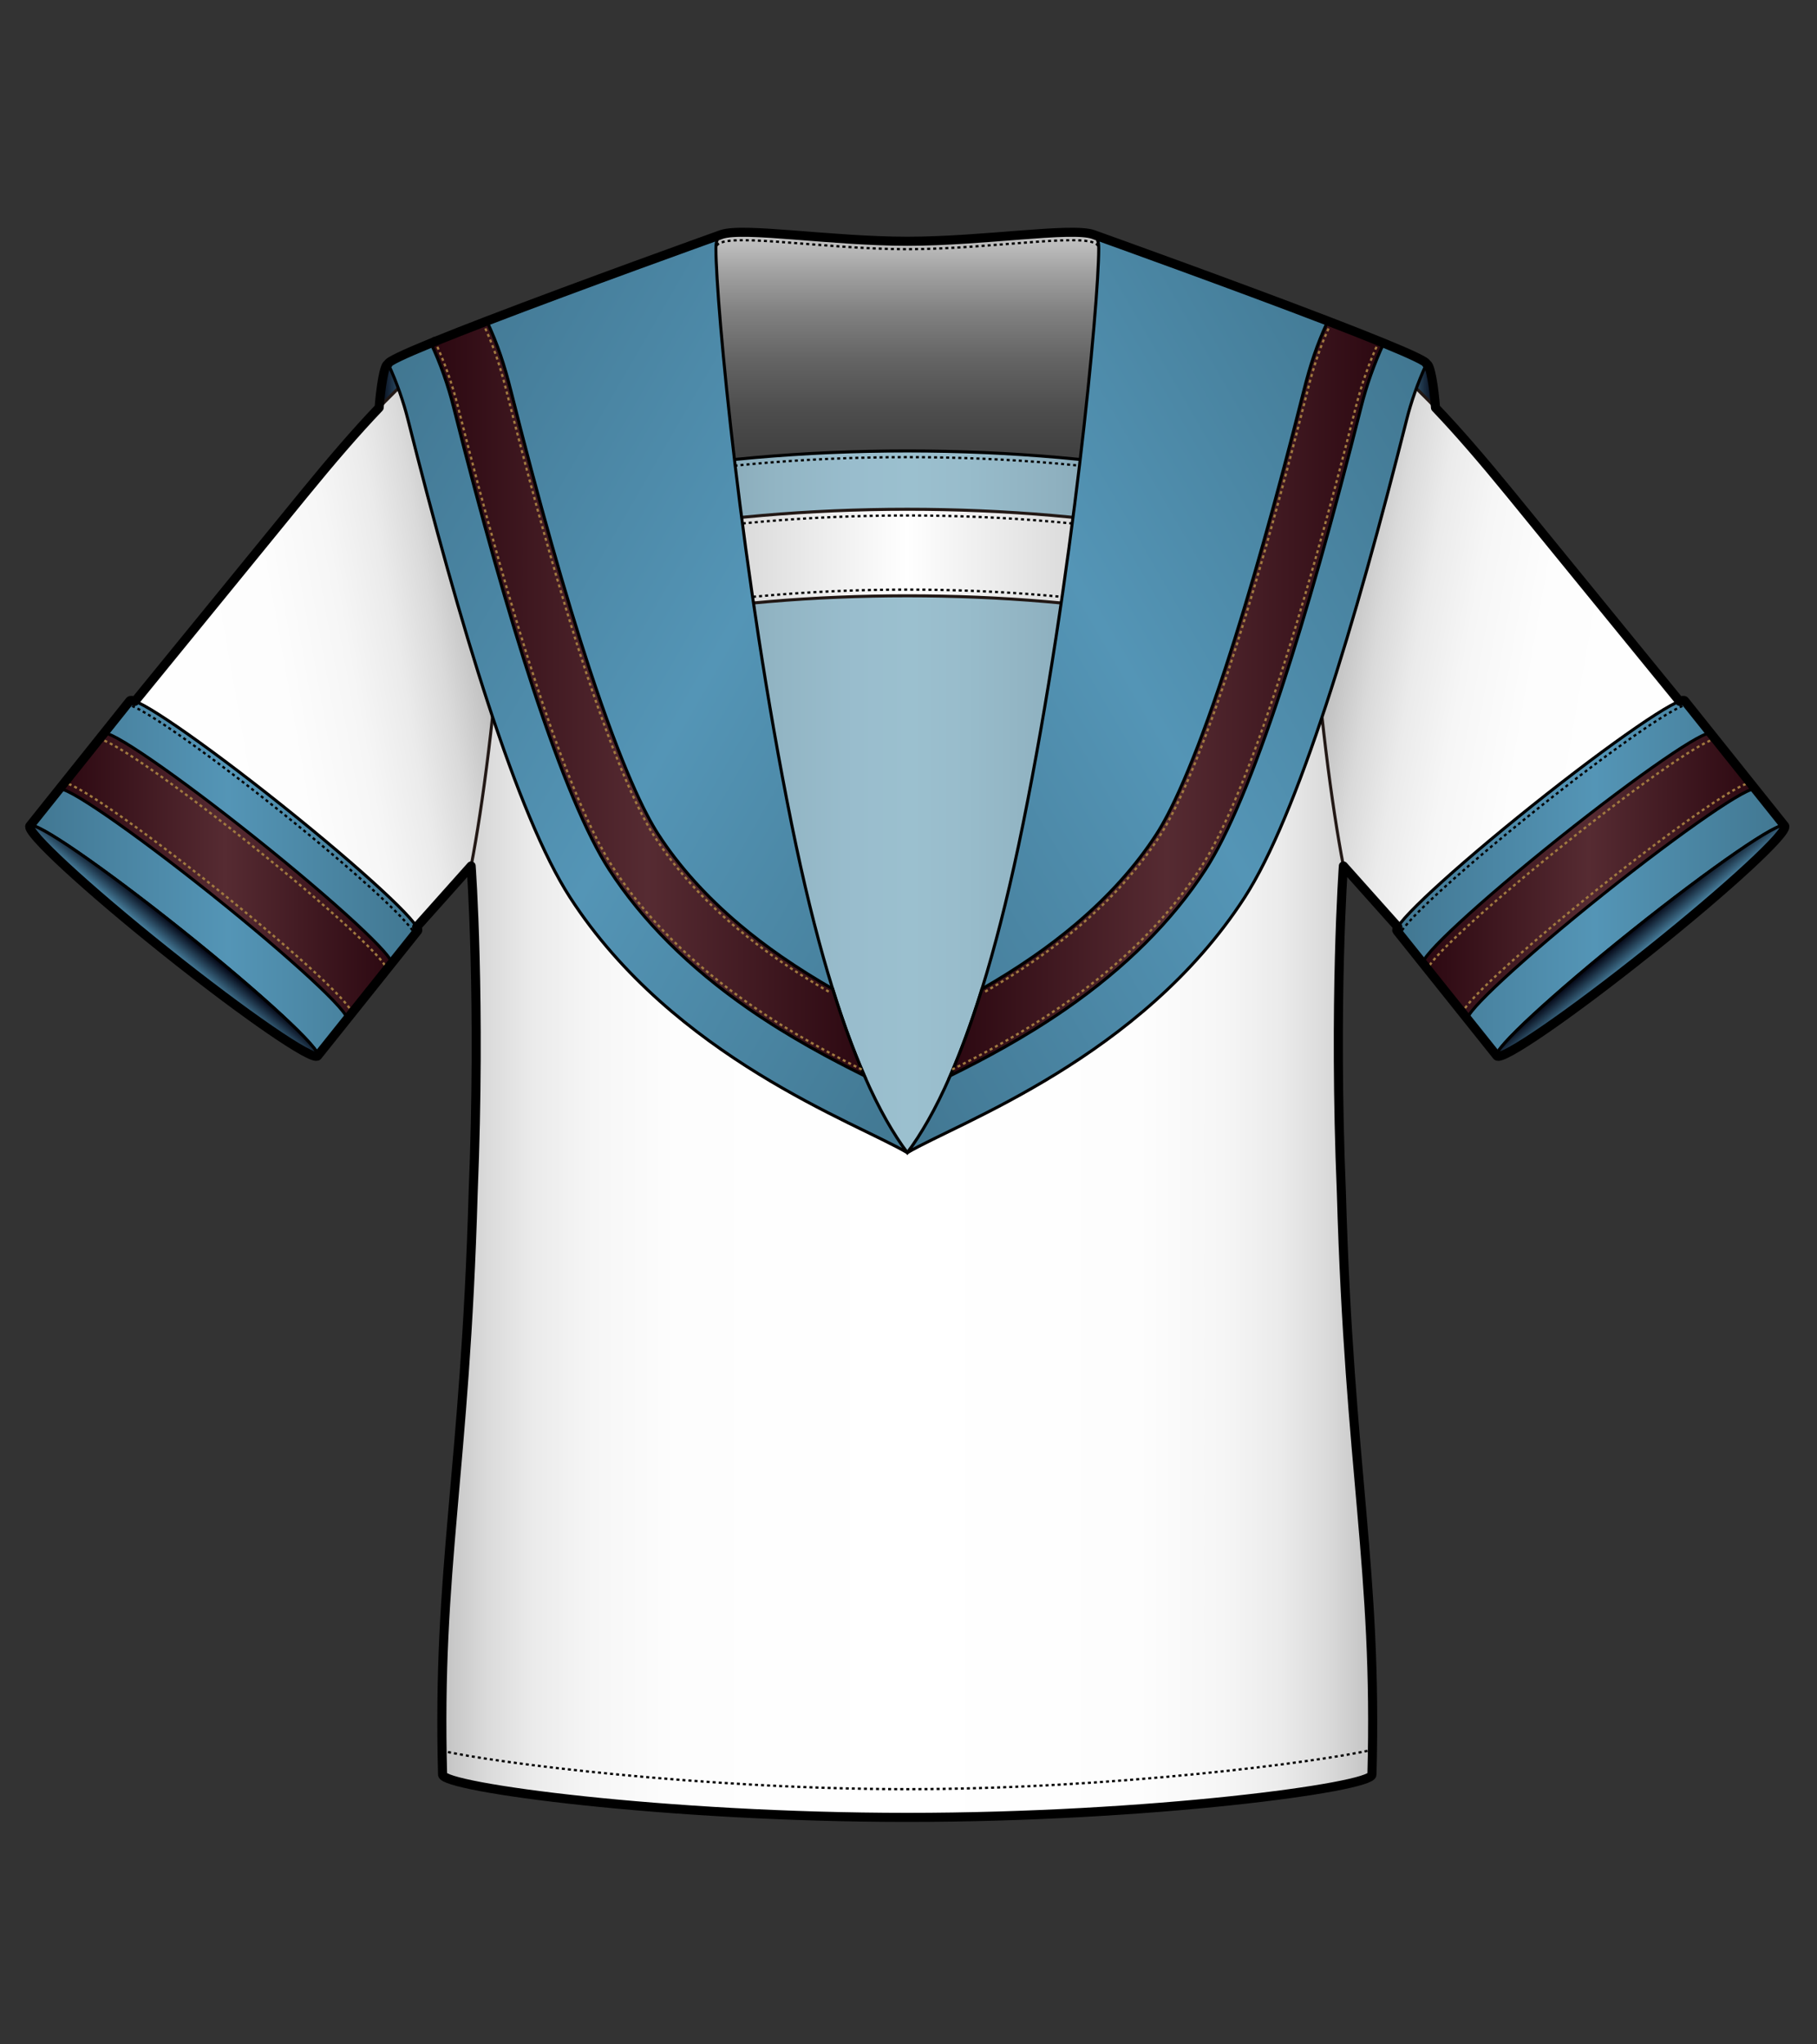 <?xml version="1.0" encoding="utf-8"?>
<!-- Generator: Adobe Illustrator 12.0.0, SVG Export Plug-In . SVG Version: 6.00 Build 51448)  -->
<!DOCTYPE svg PUBLIC "-//W3C//DTD SVG 1.1//EN" "http://www.w3.org/Graphics/SVG/1.1/DTD/svg11.dtd">
<svg  version="1.1" id="レイヤー_1" xmlns="http://www.w3.org/2000/svg" xmlns:xlink="http://www.w3.org/1999/xlink" width="600" height="675" viewBox="0 0 600 675"
	 overflow="visible" enable-background="new 0 0 600 675" xml:space="preserve">
<rect x="0" y="0" width="600" height="675" fill="#333333" stroke="none"/>
<rect fill="none" width="600" height="675"/>
<g>
	<linearGradient id="XMLID_19_" gradientUnits="userSpaceOnUse" x1="138.134" y1="141.632" x2="124.941" y2="141.632">
		<stop  offset="0" style="stop-color:#5495B6"/>
		<stop  offset="1" style="stop-color:#00000E"/>
	</linearGradient>
	<path fill="url(#XMLID_19_)" stroke="#000000" d="M138.134,133.905c0,5.161-2.142,29.204-3.931,29.204
		c-1.791,0-9.262-18.095-9.262-23.256c0-5.161,1.451-19.698,3.24-19.698C129.973,120.154,138.134,128.744,138.134,133.905z"/>
	<linearGradient id="XMLID_20_" gradientUnits="userSpaceOnUse" x1="29.745" y1="233.431" x2="198.814" y2="203.62">
		<stop  offset="0" style="stop-color:#FFFFFF"/>
		<stop  offset="0.373" style="stop-color:#FDFDFD"/>
		<stop  offset="0.507" style="stop-color:#F6F6F6"/>
		<stop  offset="0.603" style="stop-color:#EBEBEB"/>
		<stop  offset="0.68" style="stop-color:#DADADA"/>
		<stop  offset="0.746" style="stop-color:#C4C4C4"/>
		<stop  offset="0.805" style="stop-color:#A8A8A8"/>
		<stop  offset="0.858" style="stop-color:#888888"/>
		<stop  offset="0.907" style="stop-color:#626262"/>
		<stop  offset="0.952" style="stop-color:#373737"/>
		<stop  offset="0.993" style="stop-color:#090909"/>
		<stop  offset="1" style="stop-color:#000000"/>
	</linearGradient>
	<path fill="url(#XMLID_20_)" stroke="#221815" d="M155.576,285.916l-31.043,34.775l-92.426-73.86l68.207-83.623
		c26.732-32.742,44.506-50.108,63.404-57.373l18.643,4.478l-10.209,140.026L155.576,285.916z"/>
	<linearGradient id="XMLID_21_" gradientUnits="userSpaceOnUse" x1="9.881" y1="289.929" x2="137.971" y2="289.929">
		<stop  offset="0.006" style="stop-color:#417791"/>
		<stop  offset="0.072" style="stop-color:#447B97"/>
		<stop  offset="0.511" style="stop-color:#5495B6"/>
		<stop  offset="1" style="stop-color:#417791"/>
	</linearGradient>
	<path fill="url(#XMLID_21_)" stroke="#000000" d="M137.891,307.327c1.513-1.892-18.533-20.421-44.766-41.39
		c-26.241-20.967-48.734-36.431-50.244-34.541l-33,41.291c1.514-1.891,24.008,13.574,50.241,34.542
		c26.237,20.968,46.282,39.499,44.769,41.39L137.891,307.327z"/>
	<linearGradient id="XMLID_22_" gradientUnits="userSpaceOnUse" x1="54.419" y1="314.19" x2="60.354" y2="307.116">
		<stop  offset="0" style="stop-color:#5495B6"/>
		<stop  offset="1" style="stop-color:#00000E"/>
	</linearGradient>
	<path fill="url(#XMLID_22_)" stroke="#000000" d="M104.891,348.619c-1.51,1.89-24.005-13.574-50.24-34.543
		c-26.236-20.967-46.278-39.497-44.77-41.389c1.514-1.89,24.008,13.574,50.243,34.543
		C86.359,328.198,106.402,346.729,104.891,348.619z"/>
	<linearGradient id="XMLID_23_" gradientUnits="userSpaceOnUse" x1="19.49" y1="289.343" x2="129.297" y2="289.343">
		<stop  offset="0.006" style="stop-color:#2C0811"/>
		<stop  offset="0.5" style="stop-color:#562B32"/>
		<stop  offset="1" style="stop-color:#2C0811"/>
	</linearGradient>
	<path fill="url(#XMLID_23_)" stroke="#000000" d="M114.502,336.592c1.511-1.89-18.533-20.42-44.768-41.387
		c-26.236-20.969-48.73-36.432-50.244-34.543l14.716-18.411c1.513-1.889,24.003,13.574,50.243,34.542
		c26.234,20.968,46.275,39.5,44.768,41.389L114.502,336.592z"/>
	<path fill="none" stroke="#A17A40" stroke-width="0.75" stroke-dasharray="1" d="M116.039,334.667
		c1.512-1.891-18.533-20.42-44.768-41.39c-26.242-20.966-48.732-36.431-50.242-34.542"/>
	<path fill="none" stroke="#A17A40" stroke-width="0.75" stroke-dasharray="1" d="M32.551,244.322
		c1.514-1.891,24.01,13.574,50.24,34.542c26.238,20.968,46.283,39.499,44.77,41.39"/>
	<path fill="none" stroke="#000000" stroke-width="0.75" stroke-dasharray="1" d="M41.699,232.875
		c1.512-1.891,24.008,13.574,50.24,34.542c26.236,20.967,46.281,39.498,44.768,41.389"/>
	<linearGradient id="XMLID_24_" gradientUnits="userSpaceOnUse" x1="461.09" y1="141.632" x2="474.279" y2="141.632">
		<stop  offset="0" style="stop-color:#5495B6"/>
		<stop  offset="1" style="stop-color:#00000E"/>
	</linearGradient>
	<path fill="url(#XMLID_24_)" stroke="#000000" d="M461.09,133.905c0,5.161,2.141,29.204,3.928,29.204
		c1.791,0,9.262-18.095,9.262-23.256c0-5.161-1.449-19.698-3.238-19.698S461.09,128.744,461.09,133.905z"/>
	<g>
		<linearGradient id="XMLID_25_" gradientUnits="userSpaceOnUse" x1="569.442" y1="233.431" x2="400.375" y2="203.619">
			<stop  offset="0" style="stop-color:#FFFFFF"/>
			<stop  offset="0.373" style="stop-color:#FDFDFD"/>
			<stop  offset="0.507" style="stop-color:#F6F6F6"/>
			<stop  offset="0.603" style="stop-color:#EBEBEB"/>
			<stop  offset="0.68" style="stop-color:#DADADA"/>
			<stop  offset="0.746" style="stop-color:#C4C4C4"/>
			<stop  offset="0.805" style="stop-color:#A8A8A8"/>
			<stop  offset="0.858" style="stop-color:#888888"/>
			<stop  offset="0.907" style="stop-color:#626262"/>
			<stop  offset="0.952" style="stop-color:#373737"/>
			<stop  offset="0.993" style="stop-color:#090909"/>
			<stop  offset="1" style="stop-color:#000000"/>
		</linearGradient>
		<path fill="url(#XMLID_25_)" stroke="#221815" d="M443.609,285.916l31.045,34.775l92.425-73.86l-68.208-83.623
			c-26.73-32.742-44.504-50.108-63.404-57.373l-18.641,4.478l10.208,140.026L443.609,285.916z"/>
		<linearGradient id="XMLID_26_" gradientUnits="userSpaceOnUse" x1="461.217" y1="289.929" x2="589.304" y2="289.929">
			<stop  offset="0.006" style="stop-color:#417791"/>
			<stop  offset="0.072" style="stop-color:#447B97"/>
			<stop  offset="0.511" style="stop-color:#5495B6"/>
			<stop  offset="1" style="stop-color:#417791"/>
		</linearGradient>
		<path fill="url(#XMLID_26_)" stroke="#000000" d="M461.297,307.327c-1.514-1.892,18.533-20.421,44.766-41.39
			c26.24-20.967,48.734-36.431,50.242-34.541l32.999,41.291c-1.512-1.891-24.005,13.574-50.239,34.542
			c-26.237,20.968-46.281,39.499-44.769,41.39L461.297,307.327z"/>
		<linearGradient id="XMLID_27_" gradientUnits="userSpaceOnUse" x1="544.768" y1="314.189" x2="538.832" y2="307.116">
			<stop  offset="0" style="stop-color:#5495B6"/>
			<stop  offset="1" style="stop-color:#00000E"/>
		</linearGradient>
		<path fill="url(#XMLID_27_)" stroke="#000000" d="M494.296,348.619c1.511,1.89,24.004-13.574,50.239-34.543
			c26.237-20.967,46.277-39.497,44.769-41.389c-1.512-1.89-24.005,13.574-50.241,34.543
			C512.827,328.198,492.784,346.729,494.296,348.619z"/>
		<linearGradient id="XMLID_28_" gradientUnits="userSpaceOnUse" x1="469.889" y1="289.343" x2="579.695" y2="289.343">
			<stop  offset="0.006" style="stop-color:#2C0811"/>
			<stop  offset="0.5" style="stop-color:#562B32"/>
			<stop  offset="1" style="stop-color:#2C0811"/>
		</linearGradient>
		<path fill="url(#XMLID_28_)" stroke="#000000" d="M484.687,336.592c-1.513-1.89,18.534-20.42,44.765-41.387
			c26.238-20.969,48.73-36.432,50.244-34.543L564.98,242.25c-1.512-1.889-24.003,13.574-50.242,34.542
			c-26.236,20.968-46.276,39.5-44.77,41.389L484.687,336.592z"/>
		<path fill="none" stroke="#A17A40" stroke-width="0.75" stroke-dasharray="1" d="M483.148,334.667
			c-1.513-1.891,18.533-20.42,44.766-41.39c26.24-20.966,48.734-36.431,50.245-34.542"/>
		<path fill="none" stroke="#A17A40" stroke-width="0.75" stroke-dasharray="1" d="M566.633,244.322
			c-1.511-1.891-24.005,13.574-50.238,34.542c-26.236,20.968-46.279,39.499-44.769,41.39"/>
		<path fill="none" stroke="#000000" stroke-width="0.75" stroke-dasharray="1" d="M557.487,232.875
			c-1.512-1.891-24.007,13.574-50.239,34.542c-26.237,20.967-46.283,39.498-44.771,41.389"/>
	</g>
	<linearGradient id="XMLID_29_" gradientUnits="userSpaceOnUse" x1="145.908" y1="342.203" x2="453.279" y2="342.203">
		<stop  offset="0" style="stop-color:#C2C2C2"/>
		<stop  offset="0.004" style="stop-color:#C4C4C4"/>
		<stop  offset="0.048" style="stop-color:#DADADA"/>
		<stop  offset="0.099" style="stop-color:#EBEBEB"/>
		<stop  offset="0.162" style="stop-color:#F6F6F6"/>
		<stop  offset="0.252" style="stop-color:#FDFDFD"/>
		<stop  offset="0.5" style="stop-color:#FFFFFF"/>
		<stop  offset="0.748" style="stop-color:#FDFDFD"/>
		<stop  offset="0.838" style="stop-color:#F6F6F6"/>
		<stop  offset="0.901" style="stop-color:#EBEBEB"/>
		<stop  offset="0.952" style="stop-color:#DADADA"/>
		<stop  offset="0.996" style="stop-color:#C4C4C4"/>
		<stop  offset="1" style="stop-color:#C2C2C2"/>
	</linearGradient>
	<path fill="url(#XMLID_29_)" stroke="#221815" d="M246.1,190.15c2.523,0.322,111.141,0.317,113.719-0.019
		c29.236-3.792,1.022-73.262,6.876-105.786l69.747,21.488c-10.332,47.644-0.399,140.922,7.168,180.081
		c0,0-3.273,44.584-0.666,107.85c2.635,92.803,11.941,123.93,10.096,192.176c0,4.23-73.506,14.119-153.445,14.119
		c-79.936,0-153.445-9.889-153.445-14.119c-1.846-68.246,7.459-99.373,10.096-192.176c2.607-63.266-0.668-107.85-0.668-107.85
		c7.566-39.159,17.5-132.437,7.171-180.081l69.745-21.488c5.856,32.523-22.359,101.994,6.877,105.786
		c2.58,0.335,111.195,0.34,113.719,0.019"/>
	<linearGradient id="XMLID_30_" gradientUnits="userSpaceOnUse" x1="299.609" y1="297.337" x2="299.609" y2="76.69">
		<stop  offset="0.045" style="stop-color:#262626"/>
		<stop  offset="0.394" style="stop-color:#282828"/>
		<stop  offset="0.538" style="stop-color:#2F2F2F"/>
		<stop  offset="0.645" style="stop-color:#3C3C3C"/>
		<stop  offset="0.733" style="stop-color:#4D4D4D"/>
		<stop  offset="0.81" style="stop-color:#646464"/>
		<stop  offset="0.879" style="stop-color:#808080"/>
		<stop  offset="0.94" style="stop-color:#A1A1A1"/>
		<stop  offset="0.997" style="stop-color:#C7C7C7"/>
		<stop  offset="1" style="stop-color:#C9C9C9"/>
	</linearGradient>
	<path fill="url(#XMLID_30_)" stroke="#221815" d="M299.609,297.337c72.077,0,61.497-149.052,67.091-198.465
		c0.975-8.616-4.008-18.911-4.008-19.764c0-5.747-34.145,0.553-63.083,0.553c-28.937,0-63.083-6.3-63.083-0.553
		c0,0.853-4.982,11.148-4.008,19.764C238.115,148.285,227.533,297.337,299.609,297.337"/>
	<path fill="none" stroke="#000000" stroke-width="0.75" stroke-dasharray="1" d="M299.609,299.958
		c72.077,0,61.497-149.053,67.091-198.466c0.975-8.615-4.008-18.911-4.008-19.763c0-5.746-34.145,0.553-63.083,0.553
		c-28.937,0-63.083-6.299-63.083-0.553c0,0.853-4.982,11.148-4.008,19.763C238.115,150.906,227.533,299.958,299.609,299.958"/>
	<path fill="none" stroke="#000000" stroke-width="0.75" stroke-dasharray="1" d="M145.985,578.049
		c16.985,4.022,86.608,12.689,153.608,12.689s136.629-8.998,153.615-13.021"/>
	<linearGradient id="XMLID_31_" gradientUnits="userSpaceOnUse" x1="204.277" y1="264.742" x2="394.938" y2="264.742">
		<stop  offset="0.011" style="stop-color:#7997A3"/>
		<stop  offset="0.121" style="stop-color:#85A5B3"/>
		<stop  offset="0.276" style="stop-color:#92B5C4"/>
		<stop  offset="0.409" style="stop-color:#99BDCD"/>
		<stop  offset="0.506" style="stop-color:#9BC0CF"/>
		<stop  offset="0.604" style="stop-color:#98BCCB"/>
		<stop  offset="0.764" style="stop-color:#8EB0BF"/>
		<stop  offset="0.963" style="stop-color:#7D9BA8"/>
		<stop  offset="1" style="stop-color:#7997A3"/>
	</linearGradient>
	<path fill="url(#XMLID_31_)" stroke="#000000" d="M204.277,157.22c6.188,35.732,14.123,76.269,23.436,114.983
		c17.349,72.124,58.453,90.979,71.898,108.387l0,0l0,0c13.439-17.408,54.545-36.263,71.893-108.387
		c9.314-38.714,17.249-79.251,23.434-114.983c-28.294-5.355-60.786-8.327-95.328-8.327
		C265.07,148.893,232.57,151.865,204.277,157.22z"/>
	<path fill="none" stroke="#000000" stroke-width="0.75" stroke-dasharray="1" d="M394.938,159.265
		c-28.294-5.355-60.786-8.327-95.328-8.327c-34.539,0-67.039,2.972-95.332,8.327"/>
	<linearGradient id="XMLID_32_" gradientUnits="userSpaceOnUse" x1="207.636" y1="186.152" x2="391.582" y2="186.152">
		<stop  offset="0" style="stop-color:#C2C2C2"/>
		<stop  offset="0.5" style="stop-color:#FFFFFF"/>
		<stop  offset="0.546" style="stop-color:#F9F9F9"/>
		<stop  offset="1" style="stop-color:#C2C2C2"/>
	</linearGradient>
	<path fill="url(#XMLID_32_)" stroke="#221815" d="M387.148,204.153c-26.413-4.867-56.638-7.437-87.541-7.437
		c-30.901,0-61.128,2.57-87.543,7.437l-4.429-28.051c27.757-5.202,59.544-7.951,91.972-7.951c32.43,0,64.217,2.749,91.975,7.951
		L387.148,204.153z"/>
	<path fill="none" stroke="#000000" stroke-width="0.75" stroke-dasharray="1" d="M387.148,202.108
		c-26.413-4.867-56.638-7.437-87.541-7.437c-30.901,0-61.128,2.57-87.543,7.437"/>
	<path fill="none" stroke="#000000" stroke-width="0.75" stroke-dasharray="1" d="M207.636,178.147
		c27.757-5.202,59.544-7.951,91.972-7.951c32.43,0,64.217,2.749,91.975,7.951"/>
	<linearGradient id="XMLID_33_" gradientUnits="userSpaceOnUse" x1="115.632" y1="141.762" x2="357.032" y2="281.134">
		<stop  offset="0.006" style="stop-color:#417791"/>
		<stop  offset="0.072" style="stop-color:#447B97"/>
		<stop  offset="0.511" style="stop-color:#5495B6"/>
		<stop  offset="1" style="stop-color:#417791"/>
	</linearGradient>
	<path fill="url(#XMLID_33_)" stroke="#000000" d="M238.201,77.435c-1.852,1.24-1.786,3.7-1.796,4.686
		c0.026,18.11,8.458,108.347,24.994,189.921c7.831,38.646,16.098,64.956,24.032,83.141c4.912,11.248,9.697,19.389,14.18,25.408
		c-16.716-9.896-77.093-31.334-111.354-84.248c-17.472-26.982-36.491-90.079-53.563-157.887c-1.329-5.338-3.614-12.13-6.513-18.3
		C126.835,117.286,238.201,77.435,238.201,77.435z"/>
	<linearGradient id="XMLID_34_" gradientUnits="userSpaceOnUse" x1="142.281" y1="230.598" x2="285.432" y2="230.598">
		<stop  offset="0.006" style="stop-color:#2C0811"/>
		<stop  offset="0.5" style="stop-color:#562B32"/>
		<stop  offset="1" style="stop-color:#2C0811"/>
	</linearGradient>
	<path fill="url(#XMLID_34_)" stroke="#000000" d="M160.744,106.013c3.643,7.763,5.883,14.686,7.951,22.967h0.004
		c9.209,36.547,17.924,67.374,25.893,91.623c10.885,33.093,18.383,48.09,22.758,54.841c6.828,10.542,15.797,20.511,26.753,29.771
		c4.349,3.671,9.007,7.232,13.972,10.67c5.725,3.965,11.437,7.495,16.883,10.62l0.109,0.36c3.477,11.166,6.951,20.495,10.365,28.317
		c-11.07-5.501-24.508-12.602-38.15-22.051c-19.634-13.603-35.164-29.099-46.15-46.057c-7.34-11.332-15.781-31.425-25.086-59.722
		c-8.126-24.726-16.984-56.041-26.316-93.079l0.01,0.042c-1.752-7.017-4.358-14.42-7.457-21.02L160.744,106.013z"/>
	<path fill="none" stroke="#A17A40" stroke-width="0.75" stroke-dasharray="1" d="M284.552,353.123
		c-10.157-5.083-23.185-11.998-36.445-21.184c-19.481-13.499-34.88-28.858-45.76-45.654c-7.272-11.23-15.658-31.21-24.925-59.387
		c-8.133-24.745-16.979-56.027-26.275-92.935c-1.793-7.17-4.477-14.729-7.554-21.284"/>
	<path fill="none" stroke="#A17A40" stroke-width="0.75" stroke-dasharray="1" d="M159.434,106.629
		c3.316,7.07,5.592,13.648,7.86,22.705c9.207,36.54,17.928,67.399,25.922,91.722c10.933,33.244,18.497,48.355,22.917,55.177
		c6.878,10.62,15.975,20.743,27.036,30.09c4.384,3.702,9.122,7.32,14.082,10.755c5.241,3.63,10.954,7.225,16.983,10.684"/>
	<g>
		<linearGradient id="XMLID_35_" gradientUnits="userSpaceOnUse" x1="242.19" y1="281.134" x2="483.59" y2="141.761">
			<stop  offset="0.006" style="stop-color:#417791"/>
			<stop  offset="0.072" style="stop-color:#447B97"/>
			<stop  offset="0.511" style="stop-color:#5495B6"/>
			<stop  offset="1" style="stop-color:#417791"/>
		</linearGradient>
		<path fill="url(#XMLID_35_)" stroke="#000000" d="M361.021,77.435c1.854,1.24,1.786,3.7,1.797,4.686
			c-0.027,18.11-8.457,108.347-24.993,189.921c-7.833,38.646-16.1,64.956-24.036,83.141c-4.91,11.248-9.697,19.389-14.178,25.408
			c16.715-9.896,77.095-31.334,111.354-84.248c17.471-26.982,36.492-90.079,53.564-157.887c1.328-5.338,3.615-12.13,6.512-18.3
			C472.389,117.286,361.021,77.435,361.021,77.435z"/>
		<linearGradient id="XMLID_36_" gradientUnits="userSpaceOnUse" x1="313.789" y1="230.598" x2="456.944" y2="230.598">
			<stop  offset="0.006" style="stop-color:#2C0811"/>
			<stop  offset="0.5" style="stop-color:#562B32"/>
			<stop  offset="1" style="stop-color:#2C0811"/>
		</linearGradient>
		<path fill="url(#XMLID_36_)" stroke="#000000" d="M438.479,106.013c-3.642,7.763-5.881,14.686-7.951,22.967h-0.004
			c-9.209,36.547-17.924,67.374-25.895,91.623c-10.883,33.093-18.383,48.09-22.758,54.841
			c-6.826,10.542-15.794,20.511-26.751,29.771c-4.349,3.671-9.007,7.232-13.974,10.67c-5.723,3.965-11.436,7.495-16.879,10.62
			l-0.109,0.36c-3.479,11.166-6.954,20.495-10.369,28.317c11.076-5.501,24.509-12.602,38.152-22.051
			c19.634-13.603,35.163-29.099,46.151-46.057c7.337-11.332,15.781-31.425,25.084-59.722c8.129-24.726,16.983-56.041,26.317-93.079
			l-0.014,0.042c1.756-7.017,4.362-14.42,7.464-21.02L438.479,106.013z"/>
	</g>
	<path fill="none" stroke="#A17A40" stroke-width="0.75" stroke-dasharray="1" d="M314.422,353.123
		c10.158-5.083,23.186-11.998,36.445-21.184c19.481-13.499,34.877-28.858,45.758-45.654c7.275-11.23,15.661-31.21,24.925-59.387
		c8.134-24.745,16.979-56.027,26.278-92.935c1.793-7.17,4.475-14.729,7.553-21.284"/>
	<path fill="none" stroke="#A17A40" stroke-width="0.75" stroke-dasharray="1" d="M439.541,106.629
		c-3.316,7.07-5.594,13.648-7.861,22.705c-9.207,36.54-17.927,67.399-25.922,91.722c-10.934,33.244-18.498,48.355-22.918,55.177
		c-6.877,10.62-15.973,20.743-27.035,30.09c-4.383,3.702-9.121,7.32-14.081,10.755c-5.242,3.63-10.954,7.225-16.985,10.684"/>
	<path fill="none" stroke="#000000" stroke-width="3" stroke-linecap="round" stroke-linejoin="round" d="M589.304,272.687
		C588.267,271.39,588.267,271.39,589.304,272.687l-9.612-12.03c0.002,0.002,0.004,0.002,0.004,0.004l-1.536-1.925v0l-11.907-14.896
		l-9.947-12.443c-0.2-0.253-0.785-0.188-1.693,0.151l-55.74-68.34c-9.206-11.278-17.351-20.729-24.844-28.574
		c-0.488-6.271-1.641-14.479-2.986-14.479c0.307-0.657-5.293-3.25-14.101-6.857c0-0.001,0.004-0.001,0.004-0.001l-0.081-0.032
		c-5.199-2.128-11.505-4.607-18.384-7.25l-0.001-0.001c-31.229-12.002-74.087-27.371-77.263-28.509
		c-0.05-0.02-0.104-0.037-0.161-0.058c-0.02-0.007-0.033-0.012-0.033-0.012c0.002,0.001,0.002,0.002,0.004,0.003
		c-7.166-2.536-36.255,2.224-61.416,2.224c-25.152,0-54.234-4.757-61.41-2.226l0.002-0.001l-0.009,0.004
		c-0.068,0.023-0.138,0.046-0.202,0.071c-3.211,1.151-46.033,16.506-77.246,28.503l0,0l-0.012,0.005
		c-6.32,2.429-12.16,4.72-17.1,6.727l-0.04-0.066c0.01,0.023,0.019,0.047,0.032,0.068c-0.438,0.178-0.867,0.354-1.289,0.527
		l-0.055,0.021v0.001c-8.807,3.607-14.408,6.202-14.1,6.858c-1.343,0-2.492,8.175-2.986,14.44
		c-7.504,7.853-15.657,17.317-24.881,28.613l-55.74,68.34c-0.906-0.338-1.492-0.404-1.693-0.151l-9.944,12.443l-11.907,14.896v0l0,0
		l-1.539,1.925c0.002-0.002,0.004-0.002,0.006-0.004l-9.615,12.03c1.037-1.297,1.037-1.297,0,0
		c-1.509,1.892,18.533,20.422,44.77,41.389c26.235,20.97,48.73,36.433,50.24,34.543c1.112-1.393,1.114-1.393,0,0l17.672-22.11
		l4.998-6.255l0,0l0,0l1.656-2.073l0.002-0.003l7.488-9.371l0,0v0l1.184-1.48c0.169-0.213,0.054-0.648-0.301-1.263l17.986-20.148
		c0,0,3.275,44.584,0.668,107.85c-2.637,92.803-11.941,123.93-10.096,192.176c0,4.23,73.51,14.119,153.445,14.119
		c79.939,0,153.445-9.889,153.445-14.119c1.846-68.246-7.461-99.373-10.096-192.176c-2.607-63.266,0.666-107.85,0.666-107.85
		l17.986,20.148c-0.354,0.614-0.471,1.05-0.299,1.263l1.18,1.48v0l7.492,9.371v0.003l1.657,2.073l4.998,6.255l17.672,22.11
		c-0.829-1.036-0.829-1.036,0,0c1.511,1.89,24.004-13.574,50.239-34.543C570.772,293.109,590.813,274.579,589.304,272.687z"/>
</g>
</svg>
